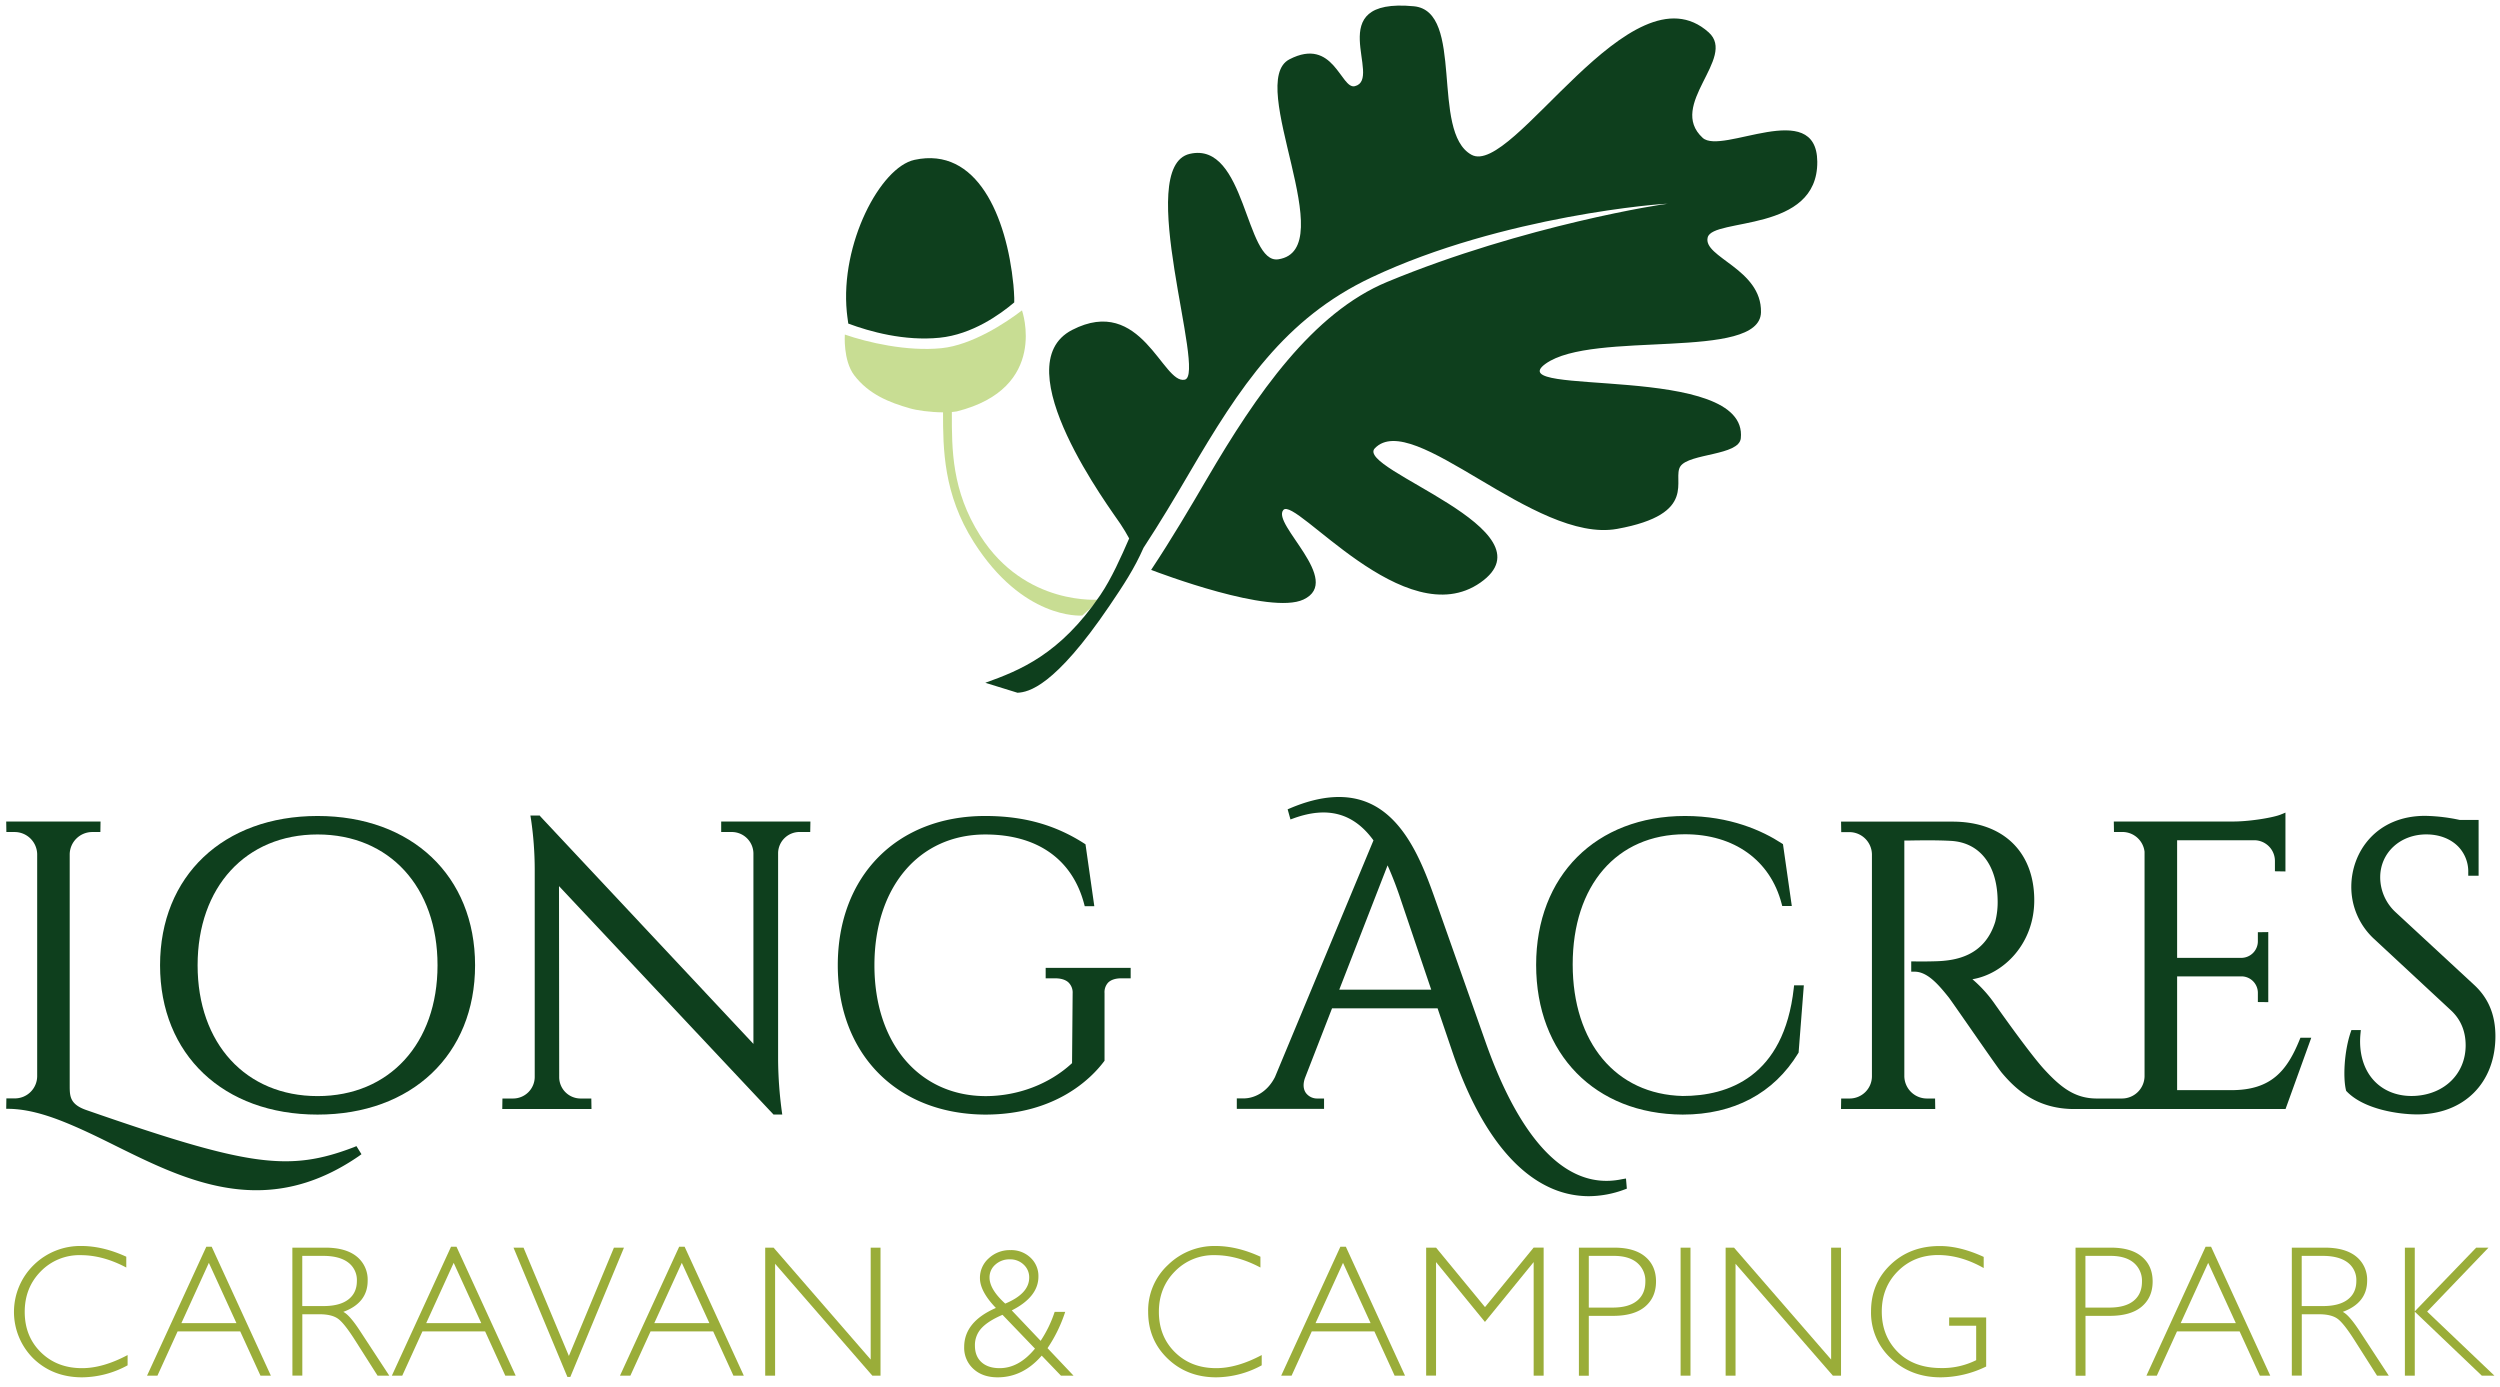 <svg id="Layer_1" data-name="Layer 1" xmlns="http://www.w3.org/2000/svg" viewBox="0 0 1345 746"><defs><style>.cls-1{fill:none;}.cls-2{fill:#0e3f1d;}.cls-3{fill:#9aad39;}.cls-4{fill:#c8dd93;}</style></defs><title>Longacres Logo Green</title><path class="cls-1" d="M746.55,465.56l-26,66.88H770l-16.27-48.06A198.83,198.83,0,0,0,746.55,465.56Z"/><path class="cls-1" d="M170.85,448.9c-38.61,0-64.54,28.28-64.54,70.38s25.93,70.38,64.54,70.38,64.54-28.28,64.54-70.38S209.45,448.9,170.85,448.9Z"/><path class="cls-2" d="M190.42,617.18c-35.11,13.39-56.6,10.42-143.72-19.88h0c-9.17-3.11-9.18-7.56-9.2-13.18V459.5a12.15,12.15,0,0,1,12.08-11.87H54l.09-5.65H3.34l.09,5.65H7.88A12.15,12.15,0,0,1,20,459.47v119.6a12,12,0,0,1-12,11.87H3.43l-.09,5.61,1.74,0C18,596.81,31.2,602,42.47,607c6.48,2.89,13,6.09,19.82,9.49,23.17,11.46,48.21,23.85,75.64,23.85,17.39,0,35.75-5,55.17-18.38l1.37-1-2.71-4.35Z"/><path class="cls-2" d="M170.85,439c-50.68,0-84.74,32.28-84.74,80.32s34.06,80.33,84.74,80.33,84.74-32.28,84.74-80.33S221.53,439,170.85,439Zm64.54,80.32c0,42.1-25.94,70.38-64.54,70.38s-64.54-28.28-64.54-70.38,25.93-70.38,64.54-70.38S235.39,477.18,235.39,519.28Z"/><path class="cls-2" d="M388,447.62h5.7A11.67,11.67,0,0,1,405.34,459V561.62L290.88,439.41l-.53-.67h-5l.33,2a188.42,188.42,0,0,1,2,26.69V579.58A11.65,11.65,0,0,1,276,591h-5.69l-.09,5.63h48l-.09-5.63h-5.7a11.53,11.53,0,0,1-11.58-11.18l-.11-103.09L416.13,599.6h4.72l-.28-2a220.37,220.37,0,0,1-1.95-27.3V458.83a11.53,11.53,0,0,1,11.57-11.22h5.71L436,442H388Z"/><path class="cls-2" d="M562.57,526.34h5.17c3,0,5.42.73,7,2.12a7.57,7.57,0,0,1,2.34,6l-.32,37.51c-12.18,11.29-29.14,17.74-46.65,17.74-35.69-.18-59.67-28.47-59.67-70.38,0-42.1,24-70.38,59.66-70.38,27.89,0,46.76,13.25,53.15,37.31l.34,1.29,5.15,0L584,454.24l-.66-.43C567.56,443.68,550.64,439,530,439c-47.41,0-79.27,32.28-79.27,80.32,0,47.82,31.88,80.1,79.33,80.33,38.25,0,57.38-19.94,63.83-28.51l.35-.46V534.33a7.6,7.6,0,0,1,1.91-5.66c1.51-1.53,4-2.34,7.15-2.34h5V520.7H562.57Z"/><path class="cls-2" d="M872.81,634.37c-36.6,7.89-60.17-35.7-73.53-73.61l-26.34-74.62c-6.71-19-15.9-45.05-36.38-54.08-11.66-5.14-25.93-4.23-42.4,2.76l-1.41.59,1.52,5.46,1.77-.64c18.27-6.61,32.31-2.72,42.89,11.89l-53,127.34c-4.3,8.47-11.5,11.48-16.8,11.48H665.4v5.64h46.94V591H708.7a7.5,7.5,0,0,1-6.13-3c-1.47-2.1-1.62-4.93-.44-8.17l14.51-37.35h56.78l8,23.52c12.67,37.38,30.48,62.45,51.5,72.49a50.18,50.18,0,0,0,21.83,5.06,55.54,55.54,0,0,0,19.25-3.6l1.24-.46-.46-5.45ZM770,532.44H720.52l26-66.88a198.83,198.83,0,0,1,7.22,18.82Z"/><path class="cls-2" d="M965.05,531.64c-5.31,47.81-35.42,58-59.76,58-35.95-.88-59.18-28.67-59.18-70.81,0-42.48,23.7-69.94,60.39-70,26.48,0,45.91,14,52,37.3l.34,1.3,5.15,0-4.75-33.27-.65-.43C948.26,447,930.88,439,906.55,439c-47.92,0-80.11,32.19-80.11,80.11s31.68,80.31,78.84,80.54c27.45,0,49-11.41,62.15-33l.22-.36,2.81-36.18-5.24,0Z"/><path class="cls-2" d="M1237.22,559.31c-6.81,16.79-15.32,27.19-36.71,27.19h-29.22V525.29h34.9a8.87,8.87,0,0,1,8.54,8.9v4.9l5.6.06V501.46l-5.6.08v4.89a8.93,8.93,0,0,1-8.7,8.9h-34.74V452.07h42.17a11.15,11.15,0,0,1,10.45,11.11v5.57l5.66.09V437.18l-2.42,1c-3.88,1.64-16.22,3.71-25.06,3.79h-64.86l.09,5.64h4.45a12,12,0,0,1,12,10.63V579.08A12.17,12.17,0,0,1,1141.68,591h-13.87c-11.5-.1-19-5.85-28.09-15.76-8.19-8.94-26.64-35.26-26.83-35.54a69.87,69.87,0,0,0-11.73-12.87c16.9-2.82,33.27-19.17,33.27-42.48,0-26.1-16.84-42.31-43.94-42.31h-60l.09,5.64H995a12.17,12.17,0,0,1,12.1,11.84V579.17A12,12,0,0,1,995,591h-4.45l-.09,5.64h50.7l-.09-5.64h-4.44a12.17,12.17,0,0,1-12.1-11.84V452.19c.9,0,2,0,3.31,0,5.62-.09,14.12-.22,21.74.2,15.23.84,24.63,12.51,25.13,31.22a42.7,42.7,0,0,1-1.29,12.36c-5.79,18.38-21.08,20.9-32.08,21.19-6.38.19-11.27.08-11.33.08l-1.77,0v5.52H1030c6.82,0,12.63,6.58,18.46,13.9.65.82,5.42,7.68,10.47,14.93,7.74,11.13,16.51,23.75,18,25.52,7.63,9.11,19,19.55,39,19.55h113.69l13.84-38.35h-5.82Z"/><path class="cls-2" d="M1331.12,529.9l-42.43-39.27a25.59,25.59,0,0,1-8.14-18.63c0-13.16,10.67-23.09,24.82-23.09,6.87,0,12.92,2.29,17.05,6.43a19.32,19.32,0,0,1,5.5,14.06v1.74h5.57v-30h-10.11a94.79,94.79,0,0,0-18.7-2.21c-26.05,0-39.68,19.23-39.68,38.22a38,38,0,0,0,12.26,28l41.35,38.41c5.25,4.87,7.91,11.21,7.91,18.84,0,15.12-11.21,26.3-27.28,27.19-8.67.46-16.39-2.33-21.76-7.93-5.87-6.12-8.55-15.21-7.54-25.58l.18-1.91h-5.06l-.4,1.18c-3.51,10.33-4.15,24.41-2.54,31.07l.11.46.33.34c9.41,9.73,28.19,12.33,37.8,12.33,25.23,0,42.17-16.93,42.17-42.12C1342.52,546,1338.79,537,1331.12,529.9Z"/><path class="cls-3" d="M67.94,676.11v5.82q-12.52-6.66-24.56-6.66A28.94,28.94,0,0,0,21.93,684q-8.62,8.73-8.63,21.79Q13.3,719,22,727.54t22.14,8.53q11.25,0,24.51-7.05v5.52A51.86,51.86,0,0,1,44.22,741Q28.48,741,18,730.92a35.3,35.3,0,0,1,.22-50.42,35.73,35.73,0,0,1,25.5-10.16Q55.37,670.34,67.94,676.11Z"/><path class="cls-3" d="M113.88,670.73l31.85,69.38h-5.59l-10.9-23.81H95.55L84.7,740.11H79.11L111,670.73Zm13.33,41.13-14.84-32.45L97.58,711.86Z"/><path class="cls-3" d="M157.29,671.23h17.65q11.1,0,17,4.8a15.93,15.93,0,0,1,5.86,13q0,11.93-13.11,16.76,3.41,1.63,9.17,10.51l15.58,23.81h-6.3l-12-18.88q-6-9.47-9.37-11.81t-9.81-2.35h-9.31v33h-5.33Zm5.33,4.43v27h11.44q8.72,0,13.33-3.53t4.61-10a11.75,11.75,0,0,0-4.68-9.92q-4.68-3.54-13.46-3.55Z"/><path class="cls-3" d="M245.59,670.73l31.85,69.38h-5.59L261,716.3H227.26l-10.85,23.81h-5.59l31.84-69.38Zm13.33,41.13-14.84-32.45-14.79,32.45Z"/><path class="cls-3" d="M335.7,671.23,306.83,740.8h-1.57l-29-69.57h5.39l24.41,58.28,24.24-58.28Z"/><path class="cls-3" d="M368.32,670.73l31.85,69.38h-5.59L383.69,716.3H350l-10.86,23.81h-5.59l31.85-69.38Zm13.34,41.13-14.85-32.45L352,711.86Z"/><path class="cls-3" d="M473.72,671.23v68.88h-4.39L417,679.91v60.2h-5.32V671.23h4.51l52.24,60.2v-60.2Z"/><path class="cls-3" d="M567.41,705.79h5.67a78.07,78.07,0,0,1-9.51,19.52l14,14.8H570.8l-10.36-10.78Q550.33,741,536.73,741q-8.09,0-13-4.51a15.24,15.24,0,0,1-5-11.81q0-13.56,17.06-21-8.58-8.92-8.58-16.07A14,14,0,0,1,532,676.92a16.5,16.5,0,0,1,11.63-4.36,15,15,0,0,1,10.78,4.06,13.47,13.47,0,0,1,4.26,10.17q0,10.92-14.34,18.21l15.53,16.37A65,65,0,0,0,567.41,705.79Zm-10.59,19.77-17.47-18.19q-7.7,3.3-11.27,7.15a13.32,13.32,0,0,0-3.57,9.42q0,5.71,3.53,8.92t9.79,3.21Q548.18,736.07,556.82,725.56Zm-16-24.22q12.88-5.37,12.89-14a9.25,9.25,0,0,0-3-7,10.38,10.38,0,0,0-7.44-2.81,11.15,11.15,0,0,0-7.77,2.83,9,9,0,0,0-3.13,7Q532.4,693.71,540.81,701.34Z"/><path class="cls-3" d="M678.11,676.11v5.82q-12.52-6.66-24.55-6.66A28.94,28.94,0,0,0,632.11,684q-8.64,8.73-8.63,21.79,0,13.22,8.68,21.75t22.14,8.53q11.24,0,24.5-7.05v5.52A51.83,51.83,0,0,1,654.39,741q-15.72,0-26.2-10.08t-10.48-25.13a33.45,33.45,0,0,1,10.7-25.29,35.71,35.71,0,0,1,25.49-10.16Q665.54,670.34,678.11,676.11Z"/><path class="cls-3" d="M724.06,670.73l31.84,69.38h-5.59L739.42,716.3H705.73l-10.86,23.81h-5.59l31.85-69.38Zm13.33,41.13-14.85-32.45-14.79,32.45Z"/><path class="cls-3" d="M798.93,703.22l26.16-32h5.39v68.88h-5.37V679l-26.21,32.2L772.59,679v61.09h-5.32V671.23h5.33Z"/><path class="cls-3" d="M849.45,671.23h19q10.91,0,16.7,4.88t5.79,13.31q0,8.54-5.85,13.51t-17.13,5H854.77v32.2h-5.32Zm5.32,4.43v27.82h12.82q8.64,0,13.12-3.65t4.49-10.31a12.63,12.63,0,0,0-4.39-10.11q-4.38-3.75-12.58-3.75Z"/><path class="cls-3" d="M909.48,671.23v68.88h-5.32V671.23Z"/><path class="cls-3" d="M990.47,671.23v68.88h-4.38l-52.37-60.2v60.2h-5.33V671.23h4.51l52.25,60.2v-60.2Z"/><path class="cls-3" d="M1067.23,676.21v6q-12.24-6.94-24.41-7-13.07,0-21.75,8.68t-8.67,21.74q0,13.08,8.57,21.72t23.33,8.66a40.61,40.61,0,0,0,18.88-4.24V713.24h-14.54V708.8h19.92v26.38A56.26,56.26,0,0,1,1044.1,741q-16,0-26.75-10.16a33.47,33.47,0,0,1-10.73-25.34q0-15.09,10.53-25.13t26.46-10Q1054.46,670.34,1067.23,676.21Z"/><path class="cls-3" d="M1116.64,671.23h19q10.91,0,16.69,4.88t5.79,13.31q0,8.54-5.84,13.51t-17.13,5H1122v32.2h-5.32Zm5.32,4.43v27.82h12.82q8.64,0,13.12-3.65t4.48-10.31a12.63,12.63,0,0,0-4.38-10.11q-4.39-3.75-12.58-3.75Z"/><path class="cls-3" d="M1189.55,670.73l31.85,69.38h-5.59l-10.9-23.81h-33.69l-10.85,23.81h-5.59l31.84-69.38Zm13.33,41.13L1188,679.41l-14.8,32.45Z"/><path class="cls-3" d="M1233,671.23h17.65q11.1,0,17,4.8a15.94,15.94,0,0,1,5.87,13q0,11.93-13.12,16.76,3.4,1.63,9.18,10.51l15.58,23.81h-6.31l-12-18.88q-6-9.47-9.36-11.81t-9.81-2.35h-9.32v33H1233Zm5.32,4.43v27h11.44q8.73,0,13.34-3.53t4.61-10a11.75,11.75,0,0,0-4.68-9.92c-3.13-2.36-7.61-3.55-13.47-3.55Z"/><path class="cls-3" d="M1338.81,671.23l-33,34.41L1342,740.11h-6.78l-36.07-34.42v34.42h-5.32V671.23h5.32V705.5l33.05-34.27Z"/><path class="cls-2" d="M505.54,181.7c17.44-1.76,32.41-12.45,40.12-19,0-.81,0-1.61,0-2.42q-.11-3.48-.45-7.1C541.56,116.47,525.66,78.68,492,86c-18.42,4-40,45.16-36.42,81.85.09.83.18,1.64.28,2.45q.22,1.92.51,3.78C467.85,178.37,486.54,183.62,505.54,181.7Z"/><path class="cls-4" d="M527.32,288.13c-15.3-24.08-15.26-46.38-15.22-66v-.46c.91-.08,1.79-.18,2.59-.32,49.93-12.49,35.14-54.37,35.14-54.37-8.86,6.83-27,18.69-43.31,20.34-18.59,1.88-39.9-3.12-52-7.33,0,0-1,13.84,5,21.83,7.88,10.39,19.06,14.74,29.92,17.84,3.66,1.11,11.2,2.14,17.91,2.18,0,19.68.17,44,16.58,69.84,26.29,41.37,57,39.58,58.34,39.48l9.55-8.58C591.54,322.56,551.66,326.44,527.32,288.13Z"/><path class="cls-2" d="M607.49,289.68c-4.3,9.88-9.52,21.62-15.48,30.41-21.72,32.06-43.39,40.59-61.91,47.25l17.31,5.36c5.88-.29,19.93-3.16,49.53-46.84,7.52-11.1,13.35-19.94,18.28-31.15v0c8.88-13.56,16.89-27,24.55-40.09,27.25-46.58,51.4-83.32,98-105.33,70.69-33.39,158.16-40,159.31-39.63-.72-.22-76.94,11.42-150.76,42-40.12,16.62-70.4,60.51-96.76,105.56-9.21,15.75-19,32.4-30.25,49.38,4.37,1.67,64.09,24.34,81.95,15.95,21.64-10.17-17.31-40.68-10.82-48.18s65.45,67.45,106,39.08-67.61-61-56.79-72.26c20.51-21.32,86,51.38,130.36,43.35s29.21-26.76,34.08-33.72,31.47-5.67,32.46-15c4.32-41.05-130.37-21.94-105-40.14S946.86,194.35,947.41,168c.47-23.31-31.38-29.56-28.67-40.27S978,125.54,977.7,87c-.3-34.79-51.39-3.39-61.67-12.85-19.24-17.69,18.53-43,3.25-56.73C877.62-20,813.79,95.56,791.62,83.25S788.24,6,760.64,3.37c-50.84-4.82-16.09,39.2-31.77,43-7.53,1.8-11.36-26.76-35.16-14.45s28.57,102.41-6,107.59c-17.86,2.67-17.31-63.7-47.61-56.74s9.2,118.83-2.7,121.5-23.26-46-60.59-26.76,21.28,97.2,26,104.38C604.53,284.44,606.09,287.12,607.49,289.68Z"/></svg>